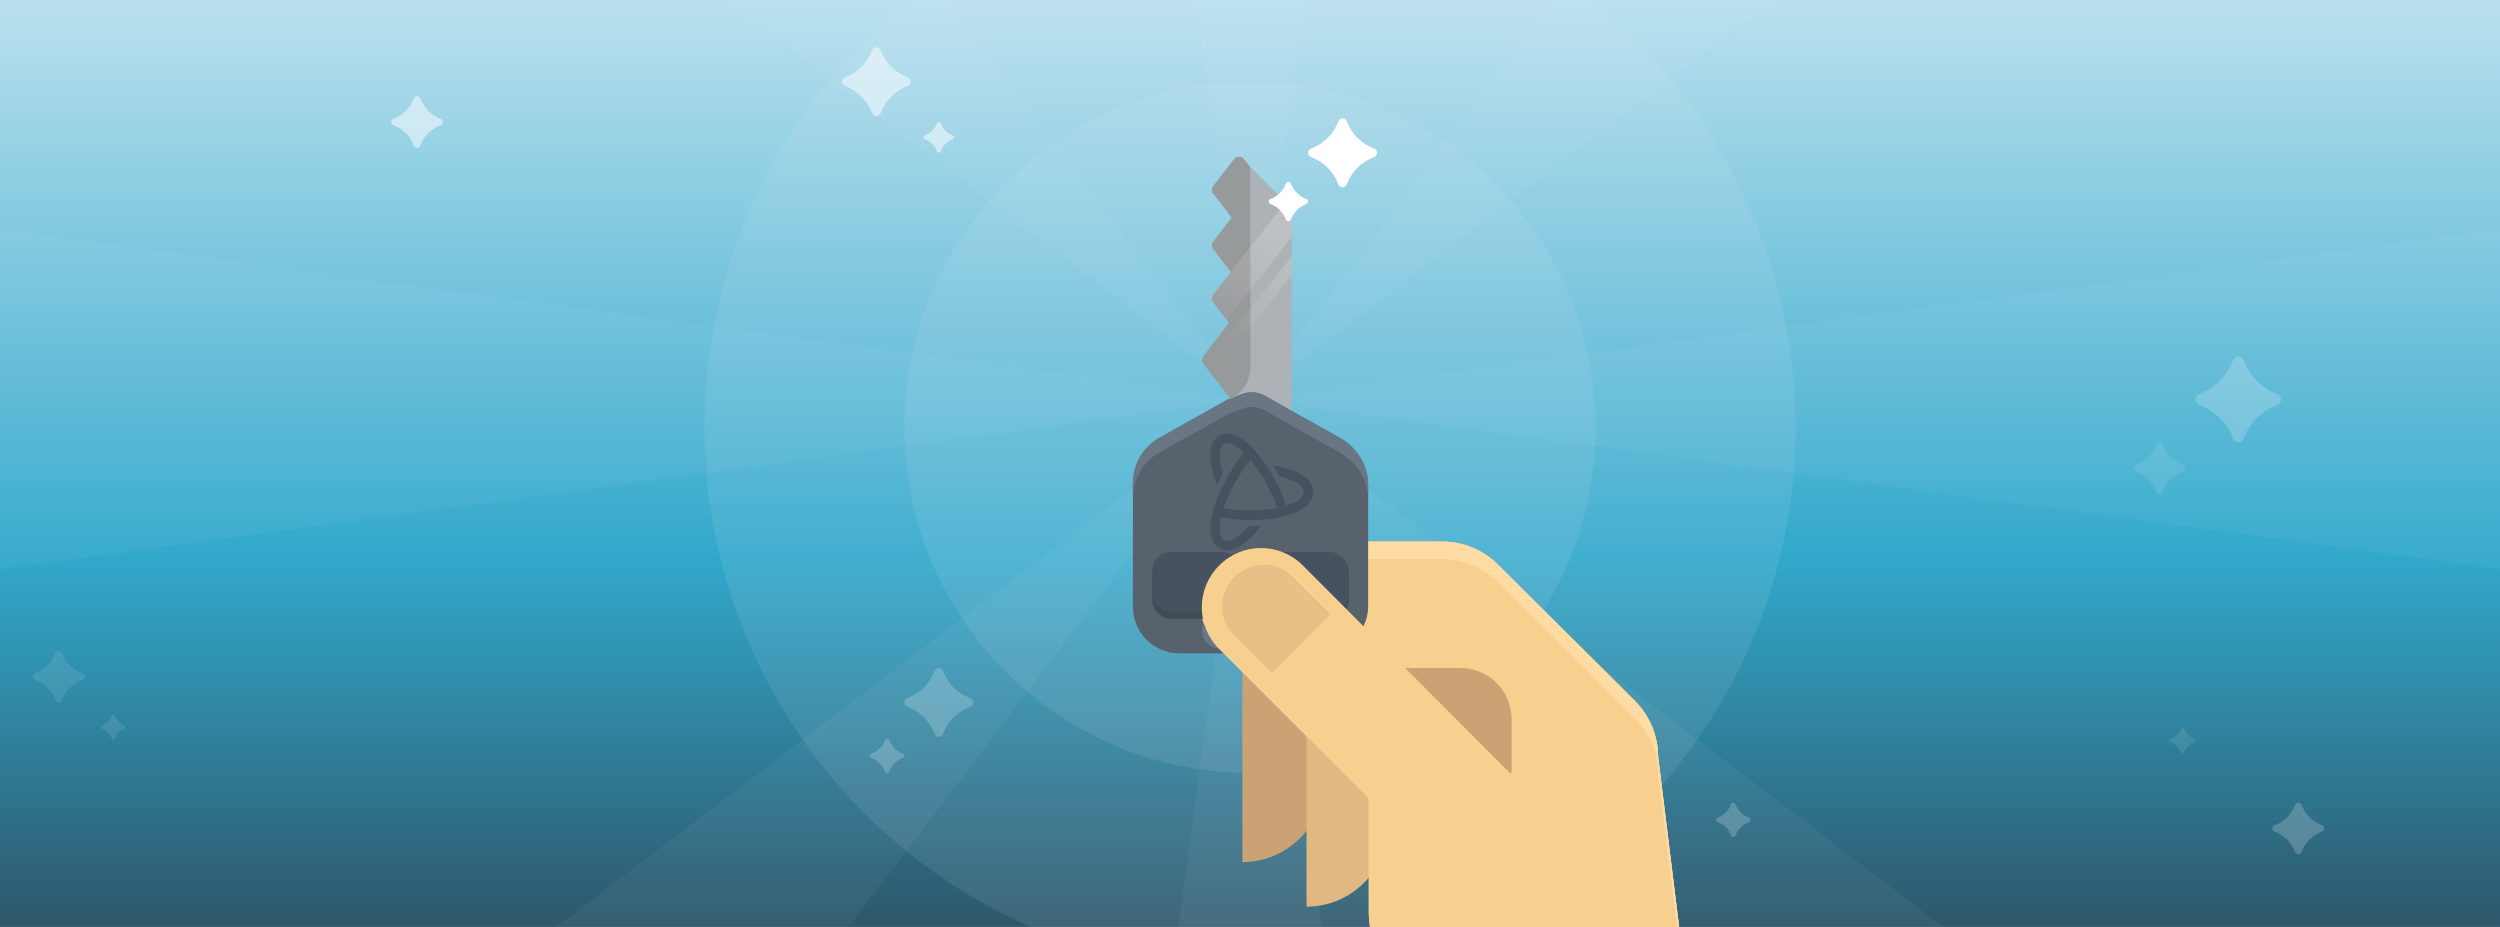 <svg width="1780" height="660" viewBox="0 0 1780 660" fill="none" xmlns="http://www.w3.org/2000/svg">
<g clip-path="url(#clip0_4989_131)">
<rect width="1780" height="660" fill="url(#paint0_linear_4989_131)"/>
<g opacity="0.05">
<path d="M743.466 -794.871H1036.53L890 284.235L743.466 -794.871Z" fill="#DEEFF7"/>
<path d="M743.466 1363.34H1036.53L890 284.235L743.466 1363.34Z" fill="#DEEFF7"/>
<path d="M1969.11 137.701L1969.11 430.77L890.001 284.235L1969.11 137.701Z" fill="#DEEFF7"/>
<path d="M-189.106 137.701L-189.106 430.77L890 284.236L-189.106 137.701Z" fill="#DEEFF7"/>
<path d="M1549.43 -582.424L1756.66 -375.193L890 284.235L1549.43 -582.424Z" fill="#DEEFF7"/>
<path d="M23.341 943.664L230.572 1150.89L890 284.236L23.341 943.664Z" fill="#DEEFF7"/>
<path d="M1756.66 943.664L1549.43 1150.89L890 284.235L1756.66 943.664Z" fill="#DEEFF7"/>
<path d="M230.572 -582.424L23.342 -375.193L890 284.236L230.572 -582.424Z" fill="#DEEFF7"/>
</g>
<circle opacity="0.1" cx="890" cy="304.271" r="388.433" fill="#DEEFF7"/>
<circle opacity="0.1" cx="890" cy="304.27" r="246.093" fill="#DEEFF7"/>
<path d="M942.394 395.638V556.014C942.394 588.176 916.316 613.819 884.589 613.819V395.638H942.394Z" fill="#CBA273"/>
<path d="M988.029 427.365V587.741C988.029 619.903 961.952 645.546 930.225 645.546V427.365H988.029Z" fill="#E2B882"/>
<path d="M1027.15 385.642H820.699V391.292C820.699 422.585 845.907 447.793 877.2 447.793H960.648L974.556 458.658V649.023C974.556 666.843 981.51 684.228 994.548 696.832L1027.58 729.863C1040.18 742.467 1047.57 768.52 1047.57 786.339V1245.53L1156.23 1169.91C1171.44 1159.48 1253.87 1150.69 1253.87 1132.44L1180.57 538.629C1180.57 523.852 1174.48 509.509 1164.05 499.078L1066.7 402.157C1056.26 391.726 1041.92 385.642 1027.15 385.642Z" fill="#F7D08F"/>
<path d="M1027.15 385.642H820.699V391.292C820.699 422.585 845.907 447.793 877.2 447.793H960.648L974.556 458.658V649.023C974.556 666.843 981.51 684.228 994.548 696.832L1027.58 729.863C1040.18 742.467 1047.57 768.52 1047.57 786.339V1245.53L1156.23 1169.91C1171.44 1159.48 1253.87 1150.69 1253.87 1132.44L1180.57 538.629C1180.57 523.852 1174.48 509.509 1164.05 499.078L1066.7 402.157C1056.26 391.726 1041.92 385.642 1027.15 385.642Z" fill="#F7D08F"/>
<path fill-rule="evenodd" clip-rule="evenodd" d="M820.699 385.642H1027.15C1041.92 385.642 1056.26 391.726 1066.7 402.157L1164.05 499.078C1174.48 509.509 1180.57 523.852 1180.57 538.629L1253.87 1132.44C1253.87 1133.68 1253.49 1134.87 1252.77 1136.03L1180.57 551.095C1180.57 536.318 1174.48 521.976 1164.05 511.545L1066.7 414.624C1056.26 404.193 1041.92 398.108 1027.15 398.108H821.103C820.836 395.874 820.699 393.599 820.699 391.292V385.642Z" fill="#FFDCA3"/>
<path d="M974.121 550.364H1076.26V512.117C1076.26 492.124 1060.18 475.608 1039.75 475.608H974.121V550.364Z" fill="#CBA273"/>
<path d="M935.619 407.425H844.479C827.908 407.425 814.523 394.021 814.523 377.426V338.49C814.523 325.725 821.534 314.235 832.369 308.491L875.709 284.236L878.258 282.959C885.269 279.13 890.368 237.151 890.368 226.938V119.068L919.686 148.429V293.172L948.366 309.129C959.201 315.512 966.212 327.001 966.212 339.129V378.064C965.574 394.021 952.19 407.425 935.619 407.425ZM909.488 355.724H870.61C864.236 355.724 859.138 360.83 859.138 367.213C859.138 373.596 864.236 378.702 870.61 378.702H909.488C915.861 378.702 920.96 373.596 920.96 367.213C920.96 360.83 915.861 355.724 909.488 355.724Z" fill="url(#paint1_linear_4989_131)"/>
<path fill-rule="evenodd" clip-rule="evenodd" d="M839.693 465.161H940.338C958.637 465.161 973.417 450.359 974.121 432.738V345.086C974.121 331.694 966.379 319.007 954.414 311.958L922.743 294.337L900.902 281.924C895.739 278.99 889.531 278.53 883.993 280.673L874.18 284.469L826.321 311.253C814.356 317.597 806.614 330.284 806.614 344.381V432.033C806.614 450.359 821.394 465.161 839.693 465.161ZM868.549 425.93H911.482C918.52 425.93 924.15 431.569 924.15 438.617C924.15 445.666 918.52 451.305 911.482 451.305H868.549C861.511 451.305 855.881 445.666 855.881 438.617C855.881 431.569 861.511 425.93 868.549 425.93Z" fill="#58626D"/>
<path fill-rule="evenodd" clip-rule="evenodd" d="M806.614 354.829V344.381C806.614 330.284 814.356 317.597 826.321 311.253L874.18 284.469L883.993 280.673C889.531 278.53 895.739 278.99 900.902 281.924L922.743 294.337L954.414 311.958C966.379 319.007 974.121 331.694 974.121 345.086V355.534C974.121 342.142 966.379 329.454 954.414 322.406L922.743 304.785L900.902 292.372C895.739 289.437 889.531 288.978 883.993 291.121L874.18 294.917L826.321 321.701C814.356 328.045 806.614 340.732 806.614 354.829ZM856.987 443.841C858.961 448.257 863.375 451.305 868.549 451.305H911.482C916.656 451.305 921.07 448.257 923.045 443.841C923.756 445.431 924.15 447.199 924.15 449.065C924.15 456.114 918.52 461.753 911.482 461.753H868.549C861.511 461.753 855.881 456.114 855.881 449.065C855.881 447.199 856.276 445.431 856.987 443.841Z" fill="#697785"/>
<path d="M878.895 282.588L876.346 284.236L856.79 258.962C855.545 257.353 855.545 255.106 856.79 253.497L875.071 229.871L863.801 215.306C862.556 213.697 862.556 211.45 863.801 209.841L876.346 193.628L863.801 177.416C862.556 175.806 862.556 173.559 863.801 171.95L876.983 154.914L863.801 137.878C862.556 136.269 862.556 134.021 863.801 132.412L878.622 113.258C880.387 110.977 883.82 110.943 885.63 113.188L890.367 119.065V258.701C890.367 271.88 885.268 277.646 878.895 282.588Z" fill="#979A9B"/>
<rect x="820.314" y="398.108" width="63.964" height="42.459" rx="13.397" fill="#404B56"/>
<rect x="820.314" y="393.032" width="63.964" height="42.459" rx="13.397" fill="#46525F"/>
<rect x="896.456" y="398.108" width="63.964" height="42.459" rx="13.397" fill="#404B56"/>
<rect x="896.456" y="393.032" width="63.964" height="42.459" rx="13.397" fill="#46525F"/>
<path d="M1092.34 567.749L1033.23 627.292L868.073 462.136C851.558 445.62 851.558 419.108 868.073 402.592C884.589 386.076 911.101 386.076 927.617 402.592L1092.34 567.749Z" fill="#F7D08F"/>
<path opacity="0.7" d="M947.175 437.362L905.451 479.086L878.939 452.574C867.204 440.839 867.204 422.15 878.939 410.85C890.674 399.115 909.362 399.115 920.663 410.85L947.175 437.362Z" fill="#E2B882"/>
<g filter="url(#filter0_i_4989_131)">
<path fill-rule="evenodd" clip-rule="evenodd" d="M929.356 336.169C926.843 334.106 923.434 332.319 919.222 330.857C915.454 329.55 911.119 328.525 906.428 327.815C907.823 330 909.178 332.272 910.484 334.622C910.681 334.975 910.873 335.328 911.066 335.681C921.4 338.033 928.226 342.088 928.226 346.698C928.226 350.568 923.417 354.047 915.761 356.455C913.715 350.138 910.735 343.35 907.023 336.673C902.232 328.051 896.774 320.515 891.242 314.88C884.842 308.364 878.969 305.059 873.787 305.059C871.693 305.059 869.759 305.583 868.037 306.617C865.749 307.988 862.846 310.874 862.01 316.83C861.547 320.122 861.761 324.084 862.649 328.605C863.441 332.646 864.754 337.054 866.505 341.627C867.631 339.271 868.851 336.909 870.162 334.553C870.354 334.206 870.548 333.86 870.744 333.516C867.541 323.049 867.51 314.886 871.35 312.582C872.065 312.154 872.883 311.948 873.785 311.948C876.949 311.946 881.167 314.511 885.701 318.924C881.448 323.93 877.32 329.969 873.595 336.673C868.184 346.412 864.296 356.397 862.649 364.792C861.761 369.313 861.547 373.274 862.01 376.567C862.846 382.522 865.749 385.409 868.037 386.781C869.759 387.814 871.694 388.339 873.785 388.339C878.967 388.339 884.84 385.034 891.241 378.517C893.522 376.195 895.788 373.548 898.002 370.638C895.485 370.801 892.918 370.884 890.309 370.884C889.912 370.884 889.516 370.881 889.12 370.878C883.317 377.493 877.734 381.45 873.785 381.45C872.883 381.45 872.065 381.244 871.35 380.815C868.125 378.88 867.631 372.811 869.451 364.718C875.742 366.037 882.886 366.751 890.309 366.751C901.133 366.751 911.4 365.255 919.222 362.54C923.434 361.078 926.843 359.29 929.356 357.227C933.902 353.497 934.855 349.443 934.855 346.698C934.855 343.955 933.902 339.901 929.356 336.169ZM871.32 358.083C873.176 352.496 875.877 346.342 879.337 340.117C882.801 333.884 886.583 328.381 890.316 323.916C894.044 328.38 897.823 333.893 901.281 340.117C904.745 346.348 907.438 352.502 909.293 358.092C903.709 359.216 897.228 359.862 890.309 359.862C883.383 359.862 876.908 359.208 871.32 358.083Z" fill="#46525F"/>
</g>
<path d="M952.881 86.37C953.926 83.546 957.92 83.546 958.965 86.37C962.286 95.346 969.363 102.423 978.339 105.745C981.163 106.79 981.163 110.783 978.339 111.828C969.363 115.15 962.286 122.227 958.965 131.203C957.92 134.027 953.926 134.027 952.881 131.203C949.56 122.227 942.483 115.15 933.506 111.828C930.683 110.783 930.683 106.79 933.506 105.745C942.483 102.423 949.56 95.346 952.881 86.37Z" fill="white"/>
<path opacity="0.2" d="M665.4 477.726C666.445 474.903 670.438 474.903 671.483 477.726C674.805 486.702 681.882 493.779 690.858 497.101C693.682 498.146 693.682 502.14 690.858 503.184C681.882 506.506 674.805 513.583 671.483 522.559C670.438 525.383 666.445 525.383 665.4 522.559C662.078 513.583 655.001 506.506 646.025 503.184C643.201 502.14 643.201 498.146 646.025 497.101C655.001 493.779 662.078 486.702 665.4 477.726Z" fill="white"/>
<path opacity="0.5" d="M620.944 35.761C621.988 32.938 625.982 32.938 627.027 35.761C630.349 44.737 637.426 51.814 646.402 55.136C649.225 56.181 649.225 60.174 646.402 61.219C637.426 64.541 630.349 71.618 627.027 80.594C625.982 83.418 621.988 83.418 620.944 80.594C617.622 71.618 610.545 64.541 601.569 61.219C598.745 60.174 598.745 56.181 601.569 55.136C610.545 51.814 617.622 44.737 620.944 35.761Z" fill="white"/>
<path opacity="0.5" d="M667.082 87.808C667.548 86.546 669.333 86.546 669.8 87.808C671.284 91.819 674.446 94.981 678.457 96.465C679.718 96.932 679.718 98.716 678.457 99.183C674.446 100.667 671.284 103.829 669.8 107.84C669.333 109.102 667.548 109.102 667.082 107.84C665.598 103.829 662.435 100.667 658.425 99.183C657.163 98.716 657.163 96.932 658.425 96.465C662.435 94.981 665.598 91.819 667.082 87.808Z" fill="white"/>
<path opacity="0.2" d="M630.119 526.888C630.642 525.476 632.639 525.476 633.161 526.888C634.822 531.376 638.36 534.915 642.848 536.576C644.26 537.098 644.26 539.095 642.848 539.617C638.36 541.278 634.822 544.817 633.161 549.305C632.639 550.717 630.642 550.717 630.119 549.305C628.459 544.817 624.92 541.278 620.432 539.617C619.02 539.095 619.02 537.098 620.432 536.576C624.92 534.915 628.459 531.376 630.119 526.888Z" fill="white"/>
<path opacity="0.2" d="M1232.59 572.526C1233.11 571.115 1235.11 571.115 1235.63 572.526C1237.29 577.014 1240.83 580.553 1245.32 582.214C1246.73 582.736 1246.73 584.733 1245.32 585.255C1240.83 586.916 1237.29 590.455 1235.63 594.943C1235.11 596.355 1233.11 596.355 1232.59 594.943C1230.93 590.455 1227.39 586.916 1222.9 585.255C1221.49 584.733 1221.49 582.736 1222.9 582.214C1227.39 580.553 1230.93 577.014 1232.59 572.526Z" fill="white"/>
<path opacity="0.2" d="M1634.15 573.056C1634.93 570.938 1637.93 570.938 1638.71 573.056C1641.2 579.788 1646.51 585.096 1653.24 587.587C1655.36 588.371 1655.36 591.366 1653.24 592.149C1646.51 594.641 1641.2 599.948 1638.71 606.68C1637.93 608.798 1634.93 608.798 1634.15 606.68C1631.66 599.948 1626.35 594.641 1619.62 592.149C1617.5 591.366 1617.5 588.371 1619.62 587.587C1626.35 585.096 1631.66 579.788 1634.15 573.056Z" fill="white"/>
<path opacity="0.1" d="M1552.84 518.849C1553.23 517.79 1554.72 517.79 1555.12 518.849C1556.36 522.215 1559.02 524.869 1562.38 526.115C1563.44 526.506 1563.44 528.004 1562.38 528.396C1559.02 529.641 1556.36 532.295 1555.12 535.661C1554.72 536.72 1553.23 536.72 1552.84 535.661C1551.59 532.295 1548.94 529.641 1545.57 528.396C1544.51 528.004 1544.51 526.506 1545.57 526.115C1548.94 524.869 1551.59 522.215 1552.84 518.849Z" fill="white"/>
<path opacity="0.2" d="M1589.89 256.54C1591.19 253.03 1596.15 253.03 1597.45 256.54C1601.58 267.696 1610.37 276.492 1621.53 280.62C1625.04 281.919 1625.04 286.882 1621.53 288.181C1610.37 292.309 1601.58 301.105 1597.45 312.261C1596.15 315.77 1591.19 315.77 1589.89 312.261C1585.76 301.105 1576.96 292.309 1565.81 288.181C1562.3 286.882 1562.3 281.919 1565.81 280.62C1576.96 276.492 1585.76 267.696 1589.89 256.54Z" fill="white"/>
<path opacity="0.1" d="M1535.29 316.485C1536.08 314.363 1539.08 314.363 1539.86 316.485C1542.36 323.23 1547.68 328.548 1554.42 331.044C1556.54 331.83 1556.54 334.831 1554.42 335.616C1547.68 338.112 1542.36 343.43 1539.86 350.176C1539.08 352.298 1536.08 352.298 1535.29 350.176C1532.79 343.43 1527.48 338.112 1520.73 335.616C1518.61 334.831 1518.61 331.83 1520.73 331.044C1527.48 328.548 1532.79 323.23 1535.29 316.485Z" fill="white"/>
<path opacity="0.1" d="M39.492 464.86C40.277 462.738 43.279 462.738 44.064 464.86C46.56 471.605 51.878 476.924 58.624 479.42C60.746 480.205 60.746 483.206 58.624 483.991C51.878 486.487 46.56 491.806 44.064 498.551C43.279 500.673 40.277 500.673 39.492 498.551C36.996 491.806 31.678 486.487 24.932 483.991C22.81 483.206 22.81 480.205 24.932 479.42C31.678 476.924 36.996 471.605 39.492 464.86Z" fill="white"/>
<path opacity="0.5" d="M294.685 70.016C295.471 67.894 298.472 67.894 299.257 70.016C301.753 76.762 307.072 82.08 313.817 84.576C315.939 85.361 315.939 88.362 313.817 89.148C307.072 91.644 301.753 96.962 299.257 103.707C298.472 105.829 295.471 105.829 294.685 103.707C292.189 96.962 286.871 91.644 280.126 89.148C278.004 88.362 278.004 85.361 280.126 84.576C286.871 82.08 292.189 76.762 294.685 70.016Z" fill="white"/>
<path opacity="0.1" d="M79.482 509.522C79.864 508.491 81.323 508.491 81.704 509.522C82.917 512.8 85.502 515.385 88.78 516.598C89.811 516.98 89.811 518.438 88.78 518.82C85.502 520.033 82.917 522.618 81.704 525.896C81.323 526.927 79.864 526.927 79.482 525.896C78.269 522.618 75.684 520.033 72.406 518.82C71.375 518.438 71.375 516.98 72.406 516.598C75.684 515.385 78.269 512.8 79.482 509.522Z" fill="white"/>
<path opacity="0.2" fill-rule="evenodd" clip-rule="evenodd" d="M863.277 267.383L919.683 195.768V182.516L890.365 219.74V226.973L890.365 227.035V219.74L858.104 260.699L863.277 267.383ZM873.372 227.713L890.365 206.138V175.722L876.289 193.593L876.343 193.663L863.799 209.876C862.554 211.485 862.554 213.732 863.799 215.341L873.372 227.713ZM890.365 175.722V206.138L919.683 168.914V148.464L915.295 144.07L890.365 175.722Z" fill="url(#paint2_linear_4989_131)"/>
<path d="M915.614 130.677C916.212 129.061 918.496 129.061 919.094 130.677C920.994 135.811 925.042 139.86 930.177 141.76C931.792 142.357 931.792 144.642 930.177 145.24C925.042 147.14 920.994 151.188 919.094 156.323C918.496 157.938 916.212 157.938 915.614 156.323C913.714 151.188 909.665 147.14 904.531 145.24C902.916 144.642 902.916 142.357 904.531 141.76C909.665 139.86 913.714 135.811 915.614 130.677Z" fill="white"/>
</g>
<defs>
<filter id="filter0_i_4989_131" x="861.772" y="305.059" width="73.083" height="83.281" filterUnits="userSpaceOnUse" color-interpolation-filters="sRGB">
<feFlood flood-opacity="0" result="BackgroundImageFix"/>
<feBlend mode="normal" in="SourceGraphic" in2="BackgroundImageFix" result="shape"/>
<feColorMatrix in="SourceAlpha" type="matrix" values="0 0 0 0 0 0 0 0 0 0 0 0 0 0 0 0 0 0 127 0" result="hardAlpha"/>
<feOffset dy="3.572"/>
<feComposite in2="hardAlpha" operator="arithmetic" k2="-1" k3="1"/>
<feColorMatrix type="matrix" values="0 0 0 0 0 0 0 0 0 0 0 0 0 0 0 0 0 0 0.09 0"/>
<feBlend mode="normal" in2="shape" result="effect1_innerShadow_4989_131"/>
</filter>
<linearGradient id="paint0_linear_4989_131" x1="890" y1="-103.156" x2="890" y2="733.897" gradientUnits="userSpaceOnUse">
<stop stop-color="#DEEFF7"/>
<stop offset="0.6" stop-color="#31A8CB"/>
<stop offset="1" stop-color="#2D404F"/>
</linearGradient>
<linearGradient id="paint1_linear_4989_131" x1="911.47" y1="303.2" x2="911.47" y2="352.891" gradientUnits="userSpaceOnUse">
<stop stop-color="#ACB2B5"/>
<stop offset="1" stop-color="#354555"/>
</linearGradient>
<linearGradient id="paint2_linear_4989_131" x1="913.213" y1="163.244" x2="858.104" y2="233.256" gradientUnits="userSpaceOnUse">
<stop stop-color="white"/>
<stop offset="1" stop-color="white" stop-opacity="0"/>
</linearGradient>
<clipPath id="clip0_4989_131">
<rect width="1780" height="660" fill="white"/>
</clipPath>
</defs>
</svg>
